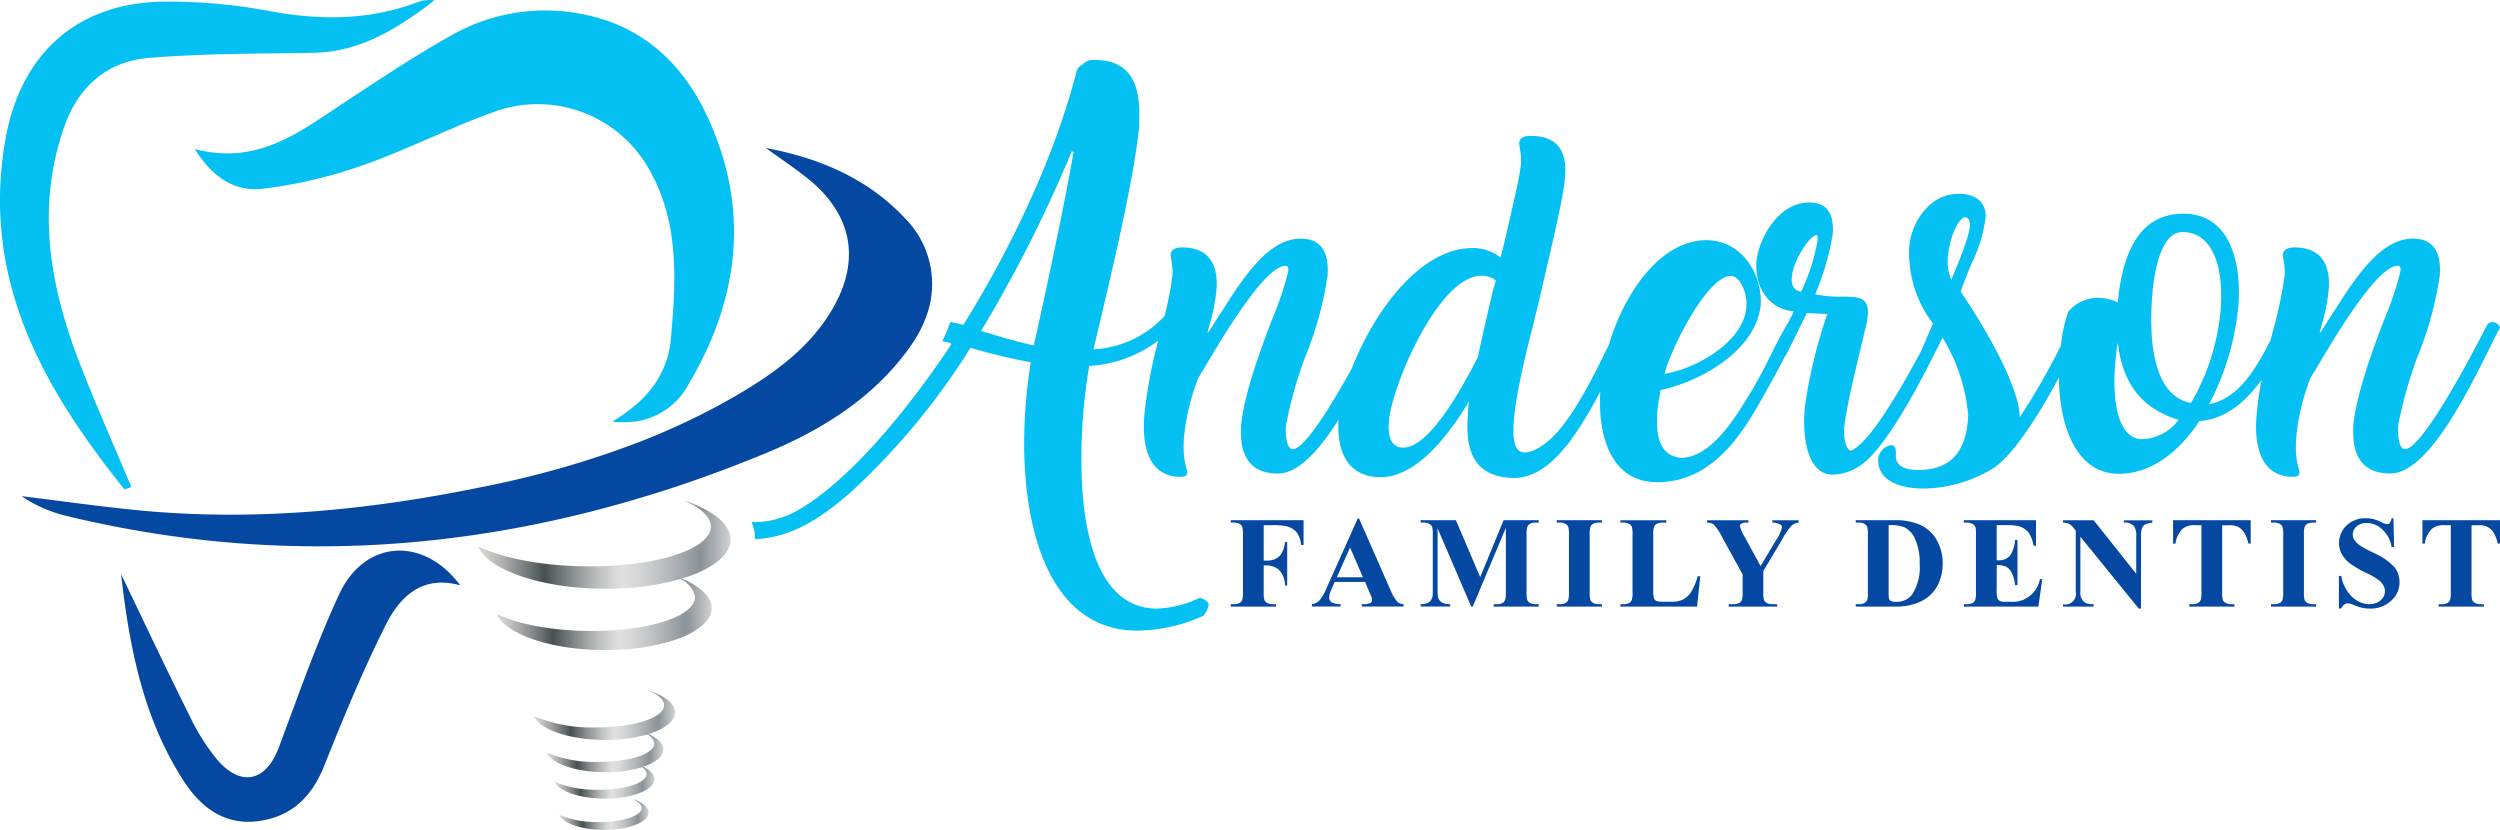 <svg id="anderson_family_dentist_logo" xmlns="http://www.w3.org/2000/svg" xmlns:xlink="http://www.w3.org/1999/xlink" width="291.617" height="96.805" viewBox="0 0 291.617 96.805">
  <defs>
    <linearGradient id="linear-gradient" y1="0.5" x2="1" y2="0.5" gradientUnits="objectBoundingBox">
      <stop offset="0" stop-color="#e5e2df"/>
      <stop offset="0" stop-color="#ded9d6"/>
      <stop offset="0.04" stop-color="#cfcbc9"/>
      <stop offset="0.11" stop-color="#a8a8a7"/>
      <stop offset="0.21" stop-color="#697071"/>
      <stop offset="0.26" stop-color="#465053"/>
      <stop offset="0.37" stop-color="#878d8e"/>
      <stop offset="0.46" stop-color="#b7b9ba"/>
      <stop offset="0.53" stop-color="#d4d5d5"/>
      <stop offset="0.57" stop-color="#e0e0e0"/>
      <stop offset="0.63" stop-color="#d6d7d7"/>
      <stop offset="0.73" stop-color="#bcbfc1"/>
      <stop offset="0.86" stop-color="#91989d"/>
      <stop offset="0.88" stop-color="#8b9298"/>
      <stop offset="1" stop-color="#d1d3d4"/>
      <stop offset="1" stop-color="#a7a9ac"/>
    </linearGradient>
    <linearGradient id="linear-gradient-2" x1="0" y1="0.5" x2="1" y2="0.5" xlink:href="#linear-gradient"/>
    <linearGradient id="linear-gradient-4" x1="0" y1="0.5" x2="1" y2="0.5" xlink:href="#linear-gradient"/>
    <linearGradient id="linear-gradient-6" x1="0" y1="0.501" x2="1" y2="0.501" xlink:href="#linear-gradient"/>
  </defs>
  <g id="Copy" transform="translate(87.66 6.991)">
    <g id="Family_Dentist" data-name="Family Dentist" transform="translate(55.904 53.461)">
      <path id="Path_47" data-name="Path 47" d="M308.02,140.95v.275h.339a1.328,1.328,0,0,1,.672.142.771.771,0,0,1,.329.339,3.306,3.306,0,0,1,.083.966V149.3a3.057,3.057,0,0,1-.083.937.687.687,0,0,1-.3.358,1.39,1.39,0,0,1-.7.152h-.339v.275h5.269v-.275h-.334a1.356,1.356,0,0,1-.672-.142.759.759,0,0,1-.334-.339,3.075,3.075,0,0,1-.088-.967v-3.081h.289a2.357,2.357,0,0,1,1.423.456,2.578,2.578,0,0,1,.77,1.889h.26V143.5h-.26a3.066,3.066,0,0,1-.383,1.285,1.711,1.711,0,0,1-.716.677,2.594,2.594,0,0,1-1.094.2h-.289v-4.136h.937a8.16,8.16,0,0,1,1.648.108,2.372,2.372,0,0,1,1.236.692,2.684,2.684,0,0,1,.53,1.506h.3V140.95h-8.5Z" transform="translate(-308.02 -140.719)" fill="#0548a1"/>
      <path id="Path_48" data-name="Path 48" d="M337.289,150.258a5.19,5.19,0,0,1-.854-1.477l-3.63-8.262h-.142l-3.6,8.036a5.91,5.91,0,0,1-.863,1.521,1.485,1.485,0,0,1-.888.446v.275h3.346v-.275a2.875,2.875,0,0,1-.986-.177.678.678,0,0,1-.343-.623,2.191,2.191,0,0,1,.211-.809l.422-.981h3.557l.535,1.256c.137.324.216.51.226.554a.916.916,0,0,1,.044.275.388.388,0,0,1-.167.343,1.53,1.53,0,0,1-.824.162h-.2v.275h4.872v-.275a1.186,1.186,0,0,1-.716-.265Zm-7.07-2.875,1.545-3.469,1.5,3.469Z" transform="translate(-317.846 -140.5)" fill="#0548a1"/>
      <path id="Path_49" data-name="Path 49" d="M365.612,141.73a.739.739,0,0,1,.294-.353,1.438,1.438,0,0,1,.716-.152h.324v-.275h-4.1l-2.733,6.638-2.831-6.638H353.17v.275h.324a1.328,1.328,0,0,1,.672.142.749.749,0,0,1,.334.334,3.079,3.079,0,0,1,.083.957v6.373a7.263,7.263,0,0,1-.015.755,1.48,1.48,0,0,1-.231.545.982.982,0,0,1-.437.3,1.558,1.558,0,0,1-.623.108h-.108v.275h3.449v-.275a1.785,1.785,0,0,1-1.016-.231,1.051,1.051,0,0,1-.417-.608,6.133,6.133,0,0,1-.039-.913V141.9l3.92,9.12h.181l3.861-9.184V149.3a3.061,3.061,0,0,1-.083.937.754.754,0,0,1-.294.358,1.438,1.438,0,0,1-.716.152h-.324v.275h5.254v-.275h-.324a1.389,1.389,0,0,1-.677-.142.758.758,0,0,1-.334-.339,3.311,3.311,0,0,1-.083-.966v-6.638A3,3,0,0,1,365.612,141.73Z" transform="translate(-331.019 -140.719)" fill="#0548a1"/>
      <path id="Path_50" data-name="Path 50" d="M389.455,141.735a.742.742,0,0,1,.3-.358,1.4,1.4,0,0,1,.706-.152h.334v-.275H385.53v.275h.339a1.328,1.328,0,0,1,.672.142.77.77,0,0,1,.329.339,3.306,3.306,0,0,1,.083.966V149.3a3.057,3.057,0,0,1-.083.937.687.687,0,0,1-.3.358,1.391,1.391,0,0,1-.7.152h-.339v.275H390.8v-.275h-.334a1.368,1.368,0,0,1-.672-.142.758.758,0,0,1-.334-.339,3.074,3.074,0,0,1-.088-.966v-6.623A3.059,3.059,0,0,1,389.455,141.735Z" transform="translate(-347.504 -140.719)" fill="#0548a1"/>
      <path id="Path_51" data-name="Path 51" d="M409.667,147.485a7.377,7.377,0,0,1-.736,1.8,2.507,2.507,0,0,1-.927.893,2.859,2.859,0,0,1-1.334.28h-.844a3.646,3.646,0,0,1-.9-.064.593.593,0,0,1-.348-.319,3.237,3.237,0,0,1-.088-.981v-6.417a3.059,3.059,0,0,1,.083-.937.717.717,0,0,1,.3-.358,1.4,1.4,0,0,1,.706-.152h.437v-.275H400.65v.275h.339a1.328,1.328,0,0,1,.672.142.77.77,0,0,1,.329.339,3.3,3.3,0,0,1,.083.967V149.3a3.056,3.056,0,0,1-.083.937.686.686,0,0,1-.3.358,1.391,1.391,0,0,1-.7.152h-.339v.275h8.944l.378-3.532h-.3Z" transform="translate(-355.206 -140.719)" fill="#0548a1"/>
      <path id="Path_52" data-name="Path 52" d="M428.884,140.95v.275a1.872,1.872,0,0,1,.932.221.4.4,0,0,1,.191.334,3.987,3.987,0,0,1-.677,1.477l-1.81,3.042-1.82-3.336a4.429,4.429,0,0,1-.594-1.344.356.356,0,0,1,.177-.27,1.084,1.084,0,0,1,.608-.123h.216v-.275H421.28v.275a1.287,1.287,0,0,1,.775.231,6.438,6.438,0,0,1,1,1.506l2.37,4.312V149.3a3.054,3.054,0,0,1-.083.937.742.742,0,0,1-.3.358,1.374,1.374,0,0,1-.706.152H423.8v.275h5.652v-.275h-.569a1.253,1.253,0,0,1-.638-.142.774.774,0,0,1-.324-.334,3.33,3.33,0,0,1-.083-.971v-2.433l2.183-3.65a7.8,7.8,0,0,1,1.173-1.7,1.475,1.475,0,0,1,.765-.289v-.275h-3.076Z" transform="translate(-365.715 -140.719)" fill="#0548a1"/>
      <path id="Path_53" data-name="Path 53" d="M466.059,143.256a4.28,4.28,0,0,0-2.036-1.815,7.2,7.2,0,0,0-2.9-.491H456.61v.275h.334a1.316,1.316,0,0,1,.672.142.745.745,0,0,1,.329.339,3.136,3.136,0,0,1,.083.966V149.3a3.325,3.325,0,0,1-.069.937.815.815,0,0,1-.343.373,1.322,1.322,0,0,1-.672.137h-.334v.275h4.509a8.169,8.169,0,0,0,1.423-.088,6.586,6.586,0,0,0,1.737-.545,4.248,4.248,0,0,0,2.134-2.414,5.507,5.507,0,0,0,.343-1.958,5.445,5.445,0,0,0-.7-2.757Zm-2.875,6.368a2.251,2.251,0,0,1-1.894.844,1.215,1.215,0,0,1-.579-.108.428.428,0,0,1-.2-.216,2.814,2.814,0,0,1-.059-.765v-7.859a4.7,4.7,0,0,1,1.771.226,2.6,2.6,0,0,1,1.241,1.231,6.663,6.663,0,0,1,.608,3.1A5.777,5.777,0,0,1,463.184,149.624Z" transform="translate(-383.712 -140.719)" fill="#0548a1"/>
      <path id="Path_54" data-name="Path 54" d="M491.19,147.818a3.244,3.244,0,0,1-3.483,2.644h-.6a1.235,1.235,0,0,1-.623-.118.616.616,0,0,1-.265-.309,4,4,0,0,1-.069-1.016v-2.836a2.607,2.607,0,0,1,1.1.186,1.633,1.633,0,0,1,.662.741,4.041,4.041,0,0,1,.378,1.413h.28v-5.274h-.28a3.8,3.8,0,0,1-.549,1.776,1.6,1.6,0,0,1-1.393.6h-.2v-4.1h1.035a6,6,0,0,1,1.56.132,2.258,2.258,0,0,1,1.1.7,3.681,3.681,0,0,1,.608,1.57h.28V140.95H482.31v.275h.334a1.271,1.271,0,0,1,.77.206.7.7,0,0,1,.275.4,4.637,4.637,0,0,1,.039.839V149.3a3.057,3.057,0,0,1-.083.937.7.7,0,0,1-.294.358,1.4,1.4,0,0,1-.706.152h-.334v.275h8.7l.451-3.2Z" transform="translate(-396.803 -140.719)" fill="#0548a1"/>
      <path id="Path_55" data-name="Path 55" d="M512.994,140.95v.275a1.434,1.434,0,0,1,1.192.412,2.034,2.034,0,0,1,.26,1.227V147.2l-4.965-6.245H505.91v.275a1.7,1.7,0,0,1,.7.137,1.931,1.931,0,0,1,.564.53l.216.265v7.109a1.236,1.236,0,0,1-1.482,1.477v.275h3.572v-.275h-.24a1.437,1.437,0,0,1-.908-.3,1.409,1.409,0,0,1-.4-1.173v-6.4l6.81,8.384H515v-8.384a2.971,2.971,0,0,1,.122-1.006.838.838,0,0,1,.344-.422,2.493,2.493,0,0,1,.859-.211v-.275h-3.326Z" transform="translate(-408.825 -140.719)" fill="#0548a1"/>
      <path id="Path_56" data-name="Path 56" d="M532.07,140.95v2.723h.285a2.852,2.852,0,0,1,.819-1.717,2.124,2.124,0,0,1,1.477-.427h.726V149.3a2.9,2.9,0,0,1-.083.937.717.717,0,0,1-.3.358,1.391,1.391,0,0,1-.7.152h-.339v.275h5.274v-.275h-.334a1.377,1.377,0,0,1-.677-.142.8.8,0,0,1-.338-.339,3.3,3.3,0,0,1-.083-.966v-7.766h.751a2.548,2.548,0,0,1,.986.132,1.993,1.993,0,0,1,.795.657,4.3,4.3,0,0,1,.53,1.354h.265V140.95H532.07Z" transform="translate(-422.151 -140.719)" fill="#0548a1"/>
      <path id="Path_57" data-name="Path 57" d="M559.275,141.735a.717.717,0,0,1,.3-.358,1.4,1.4,0,0,1,.706-.152h.334v-.275H555.35v.275h.334a1.335,1.335,0,0,1,.677.142.771.771,0,0,1,.329.339,3.306,3.306,0,0,1,.083.966V149.3a3.057,3.057,0,0,1-.083.937.687.687,0,0,1-.3.358,1.4,1.4,0,0,1-.706.152h-.334v.275h5.269v-.275h-.334a1.388,1.388,0,0,1-.677-.142.814.814,0,0,1-.334-.339,3.306,3.306,0,0,1-.083-.966v-6.623A3.057,3.057,0,0,1,559.275,141.735Z" transform="translate(-434.01 -140.719)" fill="#0548a1"/>
      <path id="Path_58" data-name="Path 58" d="M577.956,146.166a7.18,7.18,0,0,0-2.384-1.639,16.346,16.346,0,0,1-1.614-.868,2.6,2.6,0,0,1-.687-.692,1.1,1.1,0,0,1-.157-.594,1.23,1.23,0,0,1,.442-.932,1.7,1.7,0,0,1,1.2-.407,2.652,2.652,0,0,1,1.825.77,3.461,3.461,0,0,1,1.06,2.031h.3l-.083-3.356h-.221a1.357,1.357,0,0,1-.211.569.4.4,0,0,1-.3.118,2.007,2.007,0,0,1-.7-.24,4.643,4.643,0,0,0-.849-.329,3.831,3.831,0,0,0-.952-.118,3.085,3.085,0,0,0-2.227.844,2.74,2.74,0,0,0-.883,2.051,2.609,2.609,0,0,0,.324,1.29,3.525,3.525,0,0,0,.922,1.065,12.076,12.076,0,0,0,1.977,1.153,8.345,8.345,0,0,1,1.364.78,2.169,2.169,0,0,1,.579.638,1.4,1.4,0,0,1,.186.687,1.384,1.384,0,0,1-.491,1.055,1.894,1.894,0,0,1-1.33.456,2.938,2.938,0,0,1-2.006-.844,4.381,4.381,0,0,1-1.261-2.448H571.5v3.8h.275a1.079,1.079,0,0,1,.348-.451.742.742,0,0,1,.412-.147,1.6,1.6,0,0,1,.584.147,6.845,6.845,0,0,0,1.065.363,4.029,4.029,0,0,0,.9.1,3.52,3.52,0,0,0,2.5-.912,2.848,2.848,0,0,0,.986-2.168,2.8,2.8,0,0,0-.608-1.771Z" transform="translate(-442.237 -140.48)" fill="#0548a1"/>
      <path id="Path_59" data-name="Path 59" d="M591.36,140.95v2.723h.28a2.879,2.879,0,0,1,.819-1.717,2.133,2.133,0,0,1,1.477-.427h.731V149.3a3.06,3.06,0,0,1-.083.937.741.741,0,0,1-.3.358,1.4,1.4,0,0,1-.706.152h-.334v.275h5.274v-.275h-.334a1.4,1.4,0,0,1-.682-.142.784.784,0,0,1-.334-.339,3.139,3.139,0,0,1-.083-.966v-7.766h.746a2.594,2.594,0,0,1,.991.132,2.063,2.063,0,0,1,.795.657,4.315,4.315,0,0,1,.525,1.354h.27V140.95Z" transform="translate(-452.353 -140.719)" fill="#0548a1"/>
    </g>
    <path id="Anderson" d="M397.144,62.1c-.491,0-.633.319-.844.741l-.137.28a.617.617,0,0,0-.108.211c-1.055,2.041-7.07,13.609-9.106,13.575-.775,0-.844-1.761-.81-2.708a49.011,49.011,0,0,1,2.286-8.124,40.469,40.469,0,0,0,2.566-9.321c.211-2.531-.53-4.4-3.13-4.4-3.729,0-6.648,4.469-9.145,8.409-.633.913-1.158,1.864-1.722,2.635.069-.422.211-.878.353-1.4a20.655,20.655,0,0,0,.7-3.729c.177-2.321-.456-4.891-4.008-4.891-.667,0-1.3.211-1.334.844a4.568,4.568,0,0,0,.069.6,7.936,7.936,0,0,1,.137,1.761,47.237,47.237,0,0,1-1.334,6.4c-.1.383-.206.78-.3,1.192-1.747,3.38-3.67,6.78-7.187,7.5a30.8,30.8,0,0,0,3.375-11.043v.034a17.368,17.368,0,0,0,.108-2c0-5.171-1.9-9.218-6.471-9.218-5.593,0-7.172,5.382-7.668,10.342a5.227,5.227,0,0,0-2.213-.53,4.523,4.523,0,0,0-3.557,1.619,17.388,17.388,0,0,0-.854,3.959h0a80.569,80.569,0,0,1-4.8,8.35c-.069-3.272-3.267-9.248-6.893-14.664.388-1.123.844-2.218,1.266-3.272a16.652,16.652,0,0,0,1.653-5.485c0-1.9-1.477-2.639-3.1-2.639a5.018,5.018,0,0,0-3.233,1.128,7.453,7.453,0,0,0-2.6,6.015,13.606,13.606,0,0,0,2.777,7.982L330.54,65.4c-2.345,4.386-6.049,10.837-8.232,11.691-.491-.074-.878-1.231-.775-2.708.284-2.566,1.374-6.967,2.183-10.342l.348-1.442a8.178,8.178,0,0,0,.211-1.192c.216-2.252-1.055-2.286-2.988-2.286a12.355,12.355,0,0,1-3.13-.285A31.508,31.508,0,0,0,320.2,51.8c.142-2.428-.7-3.66-2.777-3.66-3.341,0-5.7,3.729-6.123,6.756-.245,2.845,1.163,5.622,4.361,5.941l-.711,1.418s-.044.015-.064.025c-.348.667-.913,1.653-1.266,2.355-.77,1.55-1.756,3.552-2.88,5.485v-.034c-1.8,2.993-4.607,7.737-8.2,7.845-2.286-.177-2.845-2.144-2.845-4.185,0-.353,0-.809.034-1.163a24.076,24.076,0,0,1,.388-2.566c4.744-1.02,11.078-4.607,11.676-9.881.211-3.729-2.252-7.6-6.368-7.6-5.166,0-9.469,5.877-11.352,12.226l-.147.294c-1.408,2.85-3.518,7.246-5.941,9.954-.917,1.055-2.536,2.286-3.694,2.286-.667,0-1.128-.422-1.266-1.442a5.314,5.314,0,0,1-.074-1.128c0-3.125,1.305-8.438,2.325-12.412.348-1.511.736-2.885.912-3.832,1.334-5.7,2.6-11.078,2.777-13.227.211-2.424-.348-4.886-4.008-4.886-.667,0-1.3.177-1.334.809a5.031,5.031,0,0,0,.069.633,7.772,7.772,0,0,1,.142,1.756c-.108,1.442-1.021,5.205-2.041,9.635l-.353,1.339a5.3,5.3,0,0,0-3.267-1.089c-6.1,0-11.485,7.393-14.075,14.036-2.252,4.067-5.495,9.444-6.888,9.42-.775,0-.844-1.761-.809-2.708a48.993,48.993,0,0,1,2.286-8.124,40.221,40.221,0,0,0,2.566-9.321c.211-2.531-.525-4.4-3.13-4.4-3.724,0-6.643,4.469-9.14,8.409-.633.913-1.163,1.864-1.727,2.635.074-.422.211-.878.353-1.4a20.655,20.655,0,0,0,.706-3.729c.172-2.321-.461-4.891-4.013-4.891-.667,0-1.3.211-1.334.844a4.566,4.566,0,0,0,.069.6,7.893,7.893,0,0,1,.142,1.761,36.587,36.587,0,0,1-.932,4.8,12.088,12.088,0,0,1-8.286,3.886c2.218-9.356,4.612-19.339,5.313-25.776.034-.53.034-1.3.034-1.761,0-3.267-.986-6.221-5.205-6.221a1.675,1.675,0,0,0-1.442.559,1.1,1.1,0,0,0-.633.672V32.7c-2.532,9.92-7.526,20.541-13.256,29.721a12.835,12.835,0,0,0-1.511-.343,15.624,15.624,0,0,1-.942,2.237c.319.059.643.132.976.216l.069.177c-6.118,9.174-12.834,16.631-18.29,19.55a10.358,10.358,0,0,1-4.43,1.163c-.2,0-.388,0-.574-.02a5.309,5.309,0,0,1,.417,1.815c0,.064,0,.123,0,.191,4.5-.177,7.972-2.723,11.127-5.436a81.464,81.464,0,0,0,14-16.882,69.313,69.313,0,0,0,7.03,1.688,60.655,60.655,0,0,0-.77,9.39c0,11.151,3.444,21.91,13.187,21.91a19.1,19.1,0,0,0,7.7-1.722,2.542,2.542,0,0,0,.633-1.266c0-.353-.388-.633-1.02-.844a12.7,12.7,0,0,1-4.994,1.266c-6.824,0-8.826-8.581-8.826-17.338a63.707,63.707,0,0,1,.913-10.97,14.777,14.777,0,0,0,8.046-2.949,56.334,56.334,0,0,0-1.609,8.571c-.034.5-.069.986-.069,1.442,0,2.885.878,5.872,4.288,5.872.461,0,.775-.1.775-.491a1.564,1.564,0,0,0-.1-.491,8.712,8.712,0,0,1-.319-2.428c0-.353,0-.7.034-1.089a25.139,25.139,0,0,1,1.585-6.79h-.034l.559-.981v.034c1.938-3.272,7.212-12.378,9.743-12.378.245,0,.353.172.319.633a37.356,37.356,0,0,1-1.864,5.554c-1.408,3.66-3.2,8.581-3.626,12.206-.034.314-.034.736-.034,1.02,0,2.777,1.089,4.818,4.327,4.818,2.4,0,4.862-2.811,7.05-6.26-.015.27-.015.554-.015.8,0,3.13,1.231,5.877,4.921,5.877,4.082,0,7.737-4.538,10.342-8.865a6.864,6.864,0,0,0-.142,1.55c-.034.525-.069,1.016-.069,1.437,0,3.763,1.545,5.98,5.661,5.98,2.777-.177,4.71-2.252,6.294-4.254a42.657,42.657,0,0,0,3.547-5.863c-.029.451-.029.888-.029,1.325,0,4.852,1.791,9.282,6.682,9.282,6.54,0,10.057-5.833,12.554-10.371.878-1.531,1.693-3.056,2.384-4.406l.044.01c.81-1.585,1.653-3.341,2.458-4.96l2.394.108a57.869,57.869,0,0,0-2.639,10.935c-.034.491-.069,1.055-.069,1.58,0,3.272.913,6.226,3.341,6.226a6.065,6.065,0,0,0,3.621-1.369C327.028,75.9,331,67.942,333,63.9a20.823,20.823,0,0,1,2.993,9.032c-.142,3.866-1.727,6.26-5.455,6.4-1.369.069-3.022-.177-2.988-1.693.034-.559.034-1.192-.525-1.192a1.8,1.8,0,0,0-1.516,1.511c-.211,2.428,2.217,3.552,5.313,3.552a16.036,16.036,0,0,0,8.3-2.5c2.5-1.884,5.279-6.422,7.452-10.46.029,5.009,1.7,11.235,7,11.235,3.763,0,7-2.531,9.39-6.157,3.032-.177,5.441-2.3,7.256-4.8a37.394,37.394,0,0,0-.574,3.989c-.034.5-.074.986-.074,1.442,0,2.885.883,5.872,4.293,5.872.456,0,.775-.1.775-.491a1.463,1.463,0,0,0-.108-.491,8.95,8.95,0,0,1-.314-2.428c0-.353,0-.7.034-1.089a25.321,25.321,0,0,1,1.58-6.79H375.8l.564-.981v.034c1.933-3.272,7.207-12.378,9.743-12.378.245,0,.348.172.314.633a36.181,36.181,0,0,1-1.864,5.554c-1.408,3.66-3.2,8.581-3.621,12.206-.034.314-.034.736-.034,1.02,0,2.777,1.089,4.818,4.322,4.818,4.361,0,8.9-9.253,11.676-14.772.353-.809.81-1.653,1.128-2.218a.94.94,0,0,0-.883-.667Zm-88.833-5.382c.456,0,.912.319,1.266,1.02a4.672,4.672,0,0,1,.53,2.674c-.353,4.219-6.368,7.281-9.532,7.7.775-3.027,4.994-11.4,7.737-11.4ZM227,64.812c-2.11-.456-4.043-1.055-6.152-1.688a158.665,158.665,0,0,0,10.582-20.958l.211.069C230.693,47.685,229.109,55.353,227,64.812Zm53.5-6.152c-.6,2.566-1.2,5.132-1.688,7.452l.034-.034c-1.653,3.238-5.593,10.656-8.757,10.656-1.653,0-1.8-1.83-1.653-3.164.353-4.116,5.8-16.882,10.759-16.882a2.691,2.691,0,0,1,1.693.53c-.108.525-.284.947-.388,1.442Zm36.01-.108c-.912-.177-1.192-.844-1.089-1.722.177-2.007,2.144-4.891,2.885-4.891.142,0,.142.211.1.741A22.835,22.835,0,0,1,316.5,58.552Zm17.514-1.408a5.112,5.112,0,0,1-.422-2.075c0-2.5,1.3-5.343,2.11-5.205.177.039.319.177.456.461h-.034c.353.77-.878,3.9-1.756,5.976Zm22.3,18.6c-2.463,0-3.272-3.233-3.272-6.716,0-.7.034-1.442.108-2.178.069-.775.137-1.619.28-2.355.5,4.288,2.428,7.594,7.1,9A5.546,5.546,0,0,1,356.316,75.747Zm5.662-4.219c-3.905-.736-4.641-5.8-4.641-9.778,0-1.123.069-2.178.137-3.022.353-3.763,1.339-7.138,3.518-7.138,3.13,0,4.5,3.267,4.5,7.315a16.655,16.655,0,0,1-.069,1.83,26.035,26.035,0,0,1-3.449,10.793Z" transform="translate(-194.07 -31.51)" fill="#05c0f3"/>
  </g>
  <g id="Icon" transform="translate(0 0)">
    <g id="Implant" transform="translate(55.751 58.342)">
      <path id="Path_70" data-name="Path 70" d="M158.491,140.669c.083,1.9-2.149,3.591-5.676,4.656-.059.025-.123.039-.186.059a31.553,31.553,0,0,1-8.708,1.128c-7.437,0-13.7-2.159-14.89-4.97,2.811,1.418,7.673,2.36,13.055,2.36,7.33,0,13.153-1.747,14-4.047a1.6,1.6,0,0,0,.093-.829c-.157-1.06-1.339-2.046-3.213-2.846,3.209,1.045,5.328,2.605,5.509,4.347a.666.666,0,0,1,.015.142Z" transform="translate(-129.03 -136.18)" fill="url(#linear-gradient)"/>
      <path id="Path_71" data-name="Path 71" d="M158.559,157.712c.069,1.609-1.81,3.047-4.788,3.949a1.426,1.426,0,0,1-.191.059,26.816,26.816,0,0,1-7.423.966c-6.334,0-11.662-1.84-12.677-4.234,2.394,1.212,6.53,2.011,11.117,2.011,6.967,0,12.339-1.859,12-4.15a3.027,3.027,0,0,0-1.7-1.908,9.792,9.792,0,0,0-1.04-.515c.432.142.844.294,1.227.456C157.186,155.229,158.5,156.412,158.559,157.712Z" transform="translate(-131.297 -145.201)" fill="url(#linear-gradient-2)"/>
      <path id="Path_72" data-name="Path 72" d="M159.224,171.9c.064,1.408-1.727,2.644-4.489,3.361-.034.01-.074.015-.108.025a22.41,22.41,0,0,1-5.372.613c-5.088,0-9.37-1.477-10.185-3.4A21.525,21.525,0,0,0,148,174.114c5.6,0,9.92-1.5,9.64-3.336a2.293,2.293,0,0,0-1.217-1.447,7.3,7.3,0,0,0-.981-.5c.417.137.809.285,1.173.442C158.2,169.978,159.175,170.9,159.224,171.9Z" transform="translate(-134.144 -152.812)" fill="url(#linear-gradient-2)"/>
      <path id="Path_73" data-name="Path 73" d="M158.79,183.927c.049,1.045-1.158,1.977-3.071,2.576l-.137.044a17.616,17.616,0,0,1-4.93.648c-4.16,0-7.653-1.207-8.321-2.782a17.542,17.542,0,0,0,7.3,1.32c4.572,0,8.1-1.217,7.879-2.723-.074-.476-.51-.922-1.217-1.31a5.908,5.908,0,0,0-.584-.28c.24.079.471.162.692.255C157.843,182.259,158.75,183.054,158.79,183.927Z" transform="translate(-135.805 -159.225)" fill="url(#linear-gradient-4)"/>
      <path id="Path_74" data-name="Path 74" d="M158.979,193.2c.034.824-.873,1.565-2.33,2.056a.8.8,0,0,1-.152.054,14.151,14.151,0,0,1-4.249.594c-3.439,0-6.329-1-6.878-2.3a14.5,14.5,0,0,0,6.029,1.094c3.783,0,6.7-1.011,6.515-2.252a1.509,1.509,0,0,0-.785-.952,4.449,4.449,0,0,0-.7-.368,7.89,7.89,0,0,1,.839.324C158.307,191.92,158.95,192.528,158.979,193.2Z" transform="translate(-137.354 -164.166)" fill="url(#linear-gradient)"/>
      <path id="Path_75" data-name="Path 75" d="M158.882,200.586c.054,1.276-2.522,2.311-5.765,2.311-2.939,0-5.416-.859-5.887-1.967a12.487,12.487,0,0,0,5.166.932c3.233,0,5.73-.863,5.573-1.928a1.134,1.134,0,0,0-.525-.711,3.738,3.738,0,0,0-.746-.412,6.706,6.706,0,0,1,.9.358c.78.392,1.261.883,1.285,1.418Z" transform="translate(-138.301 -168.084)" fill="url(#linear-gradient-6)"/>
      <path id="Path_76" data-name="Path 76" d="M158.77,208.725c.049,1.143-2.257,2.065-5.151,2.065-2.63,0-4.847-.76-5.269-1.756a11.17,11.17,0,0,0,4.621.834c2.895,0,5.127-.77,4.985-1.722-.059-.378-.476-.726-1.138-1.006,1.168.378,1.923.947,1.953,1.585Z" transform="translate(-138.872 -172.327)" fill="url(#linear-gradient)"/>
    </g>
    <path id="Swish" d="M125.876,72.52a13.562,13.562,0,0,1-1.06,2.119c-.186.3-.388.608-.6.913-4.249,6.034-10.361,9.8-16.95,12.52q-3.944,1.626-7.9,3.022-2.259.795-4.518,1.506c-22.435,7.1-45.43,8.473-69.018,2.787a15.95,15.95,0,0,1-5.318-2.325c4.455.545,8.9,1.182,13.374,1.624,13.786,1.369,27.39,0,40.9-2.806a110.642,110.642,0,0,0,17.652-5.088q2.966-1.141,5.848-2.517c2.159-1.03,4.278-2.159,6.353-3.4,4.165-2.5,8.041-5.421,10.528-9.758C118.39,65.5,117.4,60.226,112.326,56.1c-1.6-1.3-3.331-2.438-5-3.655,6.118,1.148,11.8,3.483,16.195,8.159a10.874,10.874,0,0,1,2.36,11.912Z" transform="translate(-17.998 -35.186)" fill="#0548a1"/>
    <g id="Tooth">
      <path id="Path_67" data-name="Path 67" d="M119.679,62.7c-.108.182-.211.363-.319.545a8.318,8.318,0,0,1-6.162,4.435,11.219,11.219,0,0,1-2.792.02,19.111,19.111,0,0,0,2.875-2.065,12.167,12.167,0,0,0,2.478-2.934,10.886,10.886,0,0,0,1.487-4.7c.618-7.02,1.035-14.041-2.963-20.424a14.9,14.9,0,0,0-17.956-5.892c-5.1,1.85-9.969,4.361-15.091,6.142a54,54,0,0,1-11.7,2.728c-3.007.329-5.7-1.2-7.825-4.641,7.192,1.874,11.971-1.82,16.936-5.092,4.288-2.826,8.561-5.7,13.035-8.193a22.091,22.091,0,0,1,15.513-2.394c6.829,1.393,11.441,5.76,14.286,11.853,4.9,10.5,3.836,20.787-1.8,30.613Z" transform="translate(-38.986 -18.528)" fill="#05c0f3"/>
      <path id="Path_69" data-name="Path 69" d="M83.742,152.227c-4.509-1.246-7.065,1.393-8.689,4.617-2.7,5.357-4.98,10.94-7.212,16.514-1.418,3.532-3.748,5.784-7.482,6.348-4.038.613-6.868-1.55-8.895-4.685-4.592-7.119-6.27-15.15-7.285-24.093,2.865,5.946,5.362,11.264,7.992,16.518a24.3,24.3,0,0,0,3.307,5.22c2.777,3.135,5.637,2.384,7.1-1.521,2.247-6,4.357-12.064,7.035-17.863C72.551,146.919,79.43,146.438,83.742,152.227Z" transform="translate(-30.056 -83.95)" fill="#0548a1"/>
      <path id="Path_66" data-name="Path 66" d="M66.079,17.3c-4.219,3.213-8.571,6.029-14.178,6.123-6.407.108-12.834.064-19.207.6-4.793.4-8.154,3.351-9.778,7.943-3.361,9.483-1.707,18.7,1.8,27.734,1.874,4.842,3.993,9.586,6,14.37-.265.093-.535.191-.8.285C20.38,62.479,13.192,49.816,16.008,33.6c1.761-10.136,8.478-16.146,18.78-16.151A63.016,63.016,0,0,1,46.553,18.5c5.966,1.143,11.755,1.182,17.49-.962a4,4,0,0,1,2.036-.231Z" transform="translate(-15.391 -17.26)" fill="#05c0f3"/>
    </g>
  </g>
</svg>
